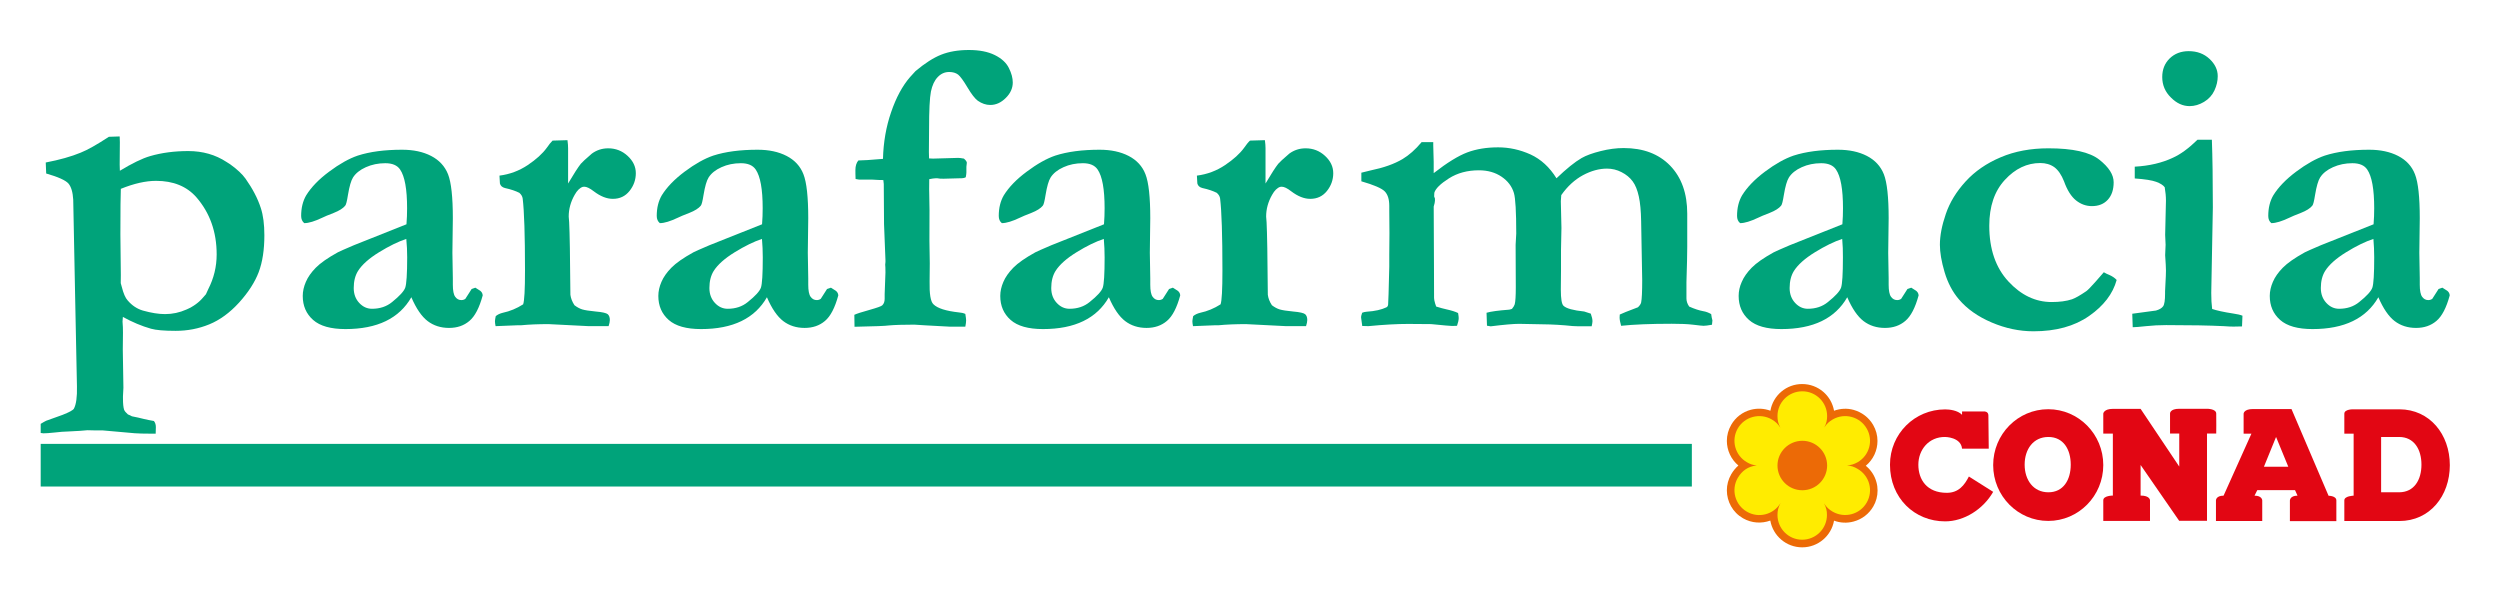 <svg xmlns="http://www.w3.org/2000/svg" xmlns:xlink="http://www.w3.org/1999/xlink" id="Livello_1" x="0px" y="0px" viewBox="0 0 2820 670" style="enable-background:new 0 0 2820 670;" xml:space="preserve"><style type="text/css">	.st0{fill:#E20613;}	.st1{fill:#EC6A06;}	.st2{fill:#FFEC00;}	.st3{fill:#00A37A;}</style><g>	<path class="st0" d="M2248.3,524.6c0-34.8,27.8-63,62.1-63c34.3,0,62.1,28.2,62.1,63c0,34.8-27.8,63-62.1,63   C2276.1,587.6,2248.3,559.4,2248.3,524.6 M2283.8,524.1c0,17.2,9.7,31.2,26.8,31.2c16.9,0,25.2-14,25.2-31.2   c0-17.2-8.3-31.2-25.2-31.2C2293.5,492.9,2283.8,506.8,2283.8,524.1"></path>	<path class="st0" d="M2458.2,587.6l-43.6-63.1V559c10.6,0,10.6,5.3,10.6,5.3v23.3h-52.7v-23.3c0-5.3,10.8-5.3,10.8-5.3v-69.9h-10.8   v-22.6c0,0,0.6-5.3,10.8-5.3h31.3l43.6,65.1v-37.3h-10.4v-22.6c0,0-0.2-5.3,10.4-5.3h31.3c0,0,10.2-0.1,10.4,5.3   c0.2,5.4,0,22.6,0,22.6h-10.4v98.5H2458.2z"></path>	<path class="st0" d="M2591.6,559.1l-2.8-6.2h-42.6c0,0-3.2,6.2-3.1,6.2c8.6,0,8.7,5.3,8.7,5.3v23.3h-52.2v-23.3c0,0,0-5.3,8.6-5.3   l31.4-69.9h-8.8v-22.5c0,0,0-5.3,10.6-5.3h43.4l41.8,97.8c0,0,8.8,0,8.8,5.3v23.3h-52.4v-23.3   C2583.1,564.4,2583.1,559.1,2591.6,559.1 M2553.7,526.5h27.5l-13.8-33.6L2553.7,526.5z"></path>	<path class="st0" d="M2644.4,587.7v-23.3c0-5,10.5-5.3,10.5-5.3v-69.9h-10.5v-22.5c0-5.4,10.5-5,10.5-5h51.7   c34.1,0.1,56.8,28.2,56.8,63c0,34.8-22.6,63-56.9,63H2644.4z M2685.9,555.3h20.4c16.9-0.1,25.1-14,25.1-31.2   c0-17.2-8.3-31.2-25.2-31.2h-20.3V555.3z"></path>	<path class="st0" d="M2220.9,537.5c-5,9.8-11.6,18.4-24.9,18.4c-22.5,0-32.1-14.9-32.1-31.7c0-16.9,11.8-31.5,30.2-31.3   c0,0,17.8,0.1,19.1,13.2h30.1c0,0-0.4-32.4-0.4-37.5c0-4.5-4.5-4.5-4.5-4.5h-25.2v3.8c-5.1-5.2-14.4-6.1-19.1-6.1   c-34.3,0-62.2,27.5-62.2,62.4c0,37.7,27.8,63.9,62.2,63.9c21.4,0,42.9-13.6,54.2-33.3L2220.9,537.5z"></path>	<path class="st1" d="M1997,463.3c-7-2.6-14.6-3-22-1.1c-9.4,2.5-17.3,8.5-22.2,17c-3.3,5.7-4.9,11.9-4.9,18.1   c0,10.5,4.6,20.8,13,27.8c-3.1,2.7-5.8,6-8.1,9.9c-3.3,5.7-4.9,11.9-4.9,18.1c0,12.6,6.5,24.8,18.2,31.5c9.7,5.6,21,6.2,30.8,2.6   c3,17.1,17.9,30.2,36,30.2c18,0,32.9-13.1,35.9-30.1c7,2.6,14.6,3,22,1c9.4-2.5,17.3-8.5,22.2-16.9c3.3-5.6,4.9-11.8,4.9-18.1   c0-3.2-0.4-6.4-1.3-9.5c-2-7.4-6.2-13.7-12-18.4c8.5-7,13.2-17.4,13.2-28c0-6.2-1.6-12.4-4.9-18.1c-4.9-8.4-12.8-14.4-22.2-17   c-7.3-2-14.9-1.5-21.9,1c-3-17.1-17.9-30.1-35.9-30.1C2015,433.1,2000,446.1,1997,463.3"></path>	<path class="st2" d="M2005,580.9c0-4.9,0.9-8.7,3.5-13.5c-7.9,13.1-24.8,17.5-38,9.8c-13.4-7.7-18-24.8-10.3-38.1   c4.7-8,11.5-13,21.4-14.1c-4.5-0.4-7.6-1.5-11.1-3.6c-13.4-7.7-18-24.8-10.3-38.1c7.7-13.3,24.9-17.9,38.3-10.2   c4.1,2.4,7,5,9.8,9.4c-2.5-4.7-3.3-8.4-3.3-13.2c0-15.4,12.5-27.9,28-27.9c15.5,0,28,12.5,28,27.9c0,4.6-0.8,8.3-3.2,12.9   c2.8-4.3,5.6-6.8,9.6-9.1c13.4-7.7,30.5-3.1,38.2,10.2c7.8,13.3,3.2,30.4-10.2,38.1c-3.8,2.1-7.1,3.3-12,3.6   c4.9,0.4,8.2,1.6,12,3.9c13.4,7.7,18,24.7,10.2,38.1c-7.7,13.3-24.8,17.9-38.3,10.2c-4.1-2.4-6.9-4.9-9.8-9.4   c2.5,4.7,3.3,8.4,3.3,13.1c0,15.4-12.5,27.9-28,27.9C2017.5,608.8,2005,596.3,2005,580.9 M2005,525.1c0,15.4,12.5,27.9,28,27.9   c15.5,0,28-12.5,28-27.9c0-15.4-12.5-27.9-28-27.9C2017.5,497.3,2005,509.8,2005,525.1"></path>	<rect x="45.9" y="500.7" class="st3" width="1862.5" height="48.1"></rect>	<path class="st3" d="M136.2,319.4c0.6,1.9,1,3.3,1.2,4.3c1.8,7.2,4,12.4,6.7,15.3c4.9,5.7,10.6,9.4,17,11.3c9.6,2.7,17.9,4,25.1,4   c8.3,0,16.4-1.7,24.2-5.2c7.9-3.4,14.2-8.1,19-13.9c0.6-0.8,1.6-1.9,2.9-3.3c1.1-2.5,2-4.4,2.6-5.7c6.3-12.3,9.5-25.3,9.5-39.2   c0-25.5-7.7-47-22.9-64.5C210.7,210.2,195.5,204,176,204c-11.6,0-24.9,3-39.7,9c-0.3,6.1-0.5,23.4-0.5,51.7l0.5,45.6   C136.3,311.3,136.3,314.4,136.2,319.4 M45.9,488.4v-10.3c2.8-1.7,4.9-2.9,6.2-3.5l18.4-6.6c7.6-3,11.9-5.3,12.9-7.1   c2.5-4.7,3.7-13.1,3.4-25L84.9,342l-2.3-116.8c-0.5-8.5-2.3-14.5-5.4-18.2c-3.2-3.6-11.5-7.4-25.1-11.3l-0.5-12.4   c15.6-3,28.8-6.7,39.4-11.1c7.8-3.1,18.4-9.1,31.8-17.9l12.2-0.4l0.2,6.5l-0.2,25.2c0,0.9,0.1,3.3,0.2,7   c13.8-8.3,25.1-13.9,34.1-16.5c13-3.8,27.4-5.7,43.1-5.7c16.2,0,30.6,4.1,43.1,12.3c0.9,0.6,2.3,1.5,4.1,2.6   c7.9,5.7,13.7,11.1,17.4,16.3c7.9,11.2,13.7,22.2,17.2,33.1c2.7,8.2,4,18.4,4,30.7c0,16.4-2.1,30.2-6.4,41.6   c-4.3,11.3-11.7,22.8-22.1,34.3c-10.5,11.5-21.7,19.7-33.7,24.6c-12,4.9-24.6,7.3-37.8,7.3c-13,0-22.3-0.8-27.9-2.4   c-10.6-3-21.2-7.5-31.7-13.3c-0.2,2.5-0.4,4.3-0.4,5.2l0.4,6.4c0.1,1.7,0.1,3.9,0.1,6.4c0,1.1-0.1,7.3-0.2,18.7l0.7,43.2   c0,0.9-0.2,4.1-0.5,9.5v2.6c0,5.8,0.4,10.1,1.3,12.8c0.7,1.6,2.1,3.3,4.3,5.2c1.6,0.6,3.1,1.3,4.5,2.1c5,1,9.3,1.9,13,2.9   c3.8,0.9,7.7,1.7,11.8,2.4c1.4,1.7,2.2,4,2.2,6.8c0,1.7-0.1,4.2-0.2,7.5h-4.3c-9.2,0-15.7-0.2-19.4-0.5l-36.1-3.2h-8.9l-8.3-0.2   l-8.4,0.7l-12.9,0.7c-4.8,0.1-10,0.5-15.8,1.2c-5.7,0.6-9.9,0.9-12.4,0.9L45.9,488.4z"></path>	<path class="st3" d="M458.3,269.5c-9.1,3-19.3,8-30.7,15c-11.4,7-19.3,14.1-23.8,21.2c-3.2,5.2-4.8,11.6-4.8,19.2   c0,6.8,2.1,12.4,6.2,16.8c4.1,4.4,8.9,6.6,14.4,6.6c8.9,0,16.5-2.5,22.7-7.6c8.4-6.8,13.4-12.2,14.8-16.2c1.4-4,2.2-15.4,2.2-34.2   C459.3,283.4,459,276.4,458.3,269.5 M536.2,324.5l5.5,3.5c1.4,1.1,2.3,2.5,2.6,4l0.2,1.2c-3.8,14-8.8,23.6-15,28.8   c-6.2,5.3-13.8,7.9-23,7.9c-9.3,0-17.4-2.6-24.1-7.7c-6.7-5.1-12.9-14.1-18.4-26.9c-6.8,11.9-16.4,20.9-28.8,26.9   c-12.4,6-27.6,9-45.5,9c-16.5,0-28.7-3.4-36.5-10.3c-7.8-6.9-11.7-15.9-11.7-27.1c0-5.2,1.2-10.5,3.5-15.8c2.3-5.4,6-10.7,11.2-16   c5.2-5.3,13.5-11.1,24.9-17.4c1.7-0.9,7.8-3.6,18.1-8l59.3-23.6c0.5-6,0.7-12.1,0.7-18.2c0-21.3-2.6-35.9-7.9-43.6   c-3.2-4.7-8.7-7.1-16.7-7.1c-7.9,0-15.2,1.5-21.9,4.5c-6.7,3-11.5,6.9-14.5,11.6c-2.2,3.5-4.1,10-5.7,19.7c-1.1,7-2.1,11-3.1,12.1   c-2.4,3-6.7,5.7-13,8.2c-6.3,2.4-10.5,4.2-12.7,5.3c-8.6,4.1-15.4,6.2-20.5,6.2c-2.3-1.9-3.5-4.6-3.5-8.1c0-9,1.9-16.8,5.7-23.3   c5.7-9.2,14.3-18.1,25.9-26.7c11.5-8.6,22.3-14.7,32.3-18.1c13.7-4.4,30.3-6.6,50-6.6c12.7,0,23.6,2.3,32.7,7   c9.1,4.7,15.5,11.6,19.1,20.7c3.6,9.2,5.4,25.7,5.4,49.5l-0.5,39.1l0.5,28.7v7.3c0,6.6,0.9,11.2,2.7,13.6c1.8,2.5,4.1,3.7,6.9,3.7   c1.7,0,3.2-0.5,4.5-1.4l7.1-11.1L536.2,324.5z"></path>	<path class="st3" d="M559.2,356.6c2-1.7,4.7-3,8-3.8c8-1.7,15.7-4.9,22.9-9.5c1.4-3.8,2.1-16.5,2.1-38.3c0-39.9-0.9-66.8-2.6-80.9   c-0.3-2.5-1.6-4.7-3.8-6.6c-4-2-9.3-3.9-16.2-5.4c-3.2-0.8-5.1-2.6-5.7-5.2l-0.5-8.8c11.7-1.5,22.3-5.5,31.9-11.9   c9.5-6.4,16.6-12.8,21.4-19.4c2.5-3.6,4.7-6.4,6.6-8.2l16.8-0.5c0.5,3.7,0.7,6.7,0.7,9v6.4v13.8v19.7c6.5-11,11.3-18.4,14.3-22.2   c1.4-1.7,5.6-5.6,12.6-11.6c5.4-3.9,11.5-5.9,18.3-5.9c8.4,0,15.7,2.8,21.9,8.5c6.2,5.7,9.3,12.2,9.3,19.6c0,7.4-2.4,14.1-7.1,20   c-4.7,5.9-10.9,8.9-18.8,8.9c-6.9,0-14-2.8-21.5-8.5c-4.5-3.5-8.1-5.2-10.8-5.2l-1.7,0.2c-3.3,1.1-6.4,4.1-9.1,9   c-4.5,7.9-6.7,16-6.7,24.5l0.5,6.4c0.6,11.6,1.1,38.9,1.4,81.8c0.5,3.9,2,7.9,4.6,11.8c2.9,2.2,5.8,3.8,8.7,4.7   c3,0.9,8.1,1.7,15.4,2.4c7.3,0.6,11.8,1.7,13.4,3c1.6,1.4,2.4,3.6,2.4,6.6c0,1.8-0.5,4.1-1.4,6.9h-22.3l-45.4-2.3   c-11.4,0-21.8,0.4-31.1,1.3h-4c-1.1,0-9.4,0.4-24.7,1c-0.5-2.5-0.7-4.4-0.7-5.7C558.4,360.7,558.7,358.9,559.2,356.6"></path>	<path class="st3" d="M859.5,269.5c-9.1,3-19.3,8-30.7,15c-11.4,7-19.3,14.1-23.8,21.2c-3.2,5.2-4.8,11.6-4.8,19.2   c0,6.8,2.1,12.4,6.2,16.8c4.1,4.4,8.9,6.6,14.4,6.6c8.9,0,16.5-2.5,22.7-7.6c8.5-6.8,13.4-12.2,14.8-16.2c1.4-4,2.1-15.4,2.1-34.2   C860.4,283.4,860.1,276.4,859.5,269.5 M937.3,324.5l5.5,3.5c1.4,1.1,2.3,2.5,2.6,4l0.2,1.2c-3.8,14-8.8,23.6-15,28.8   c-6.2,5.3-13.9,7.9-23,7.9c-9.3,0-17.4-2.6-24.1-7.7c-6.7-5.1-12.9-14.1-18.4-26.9c-6.8,11.9-16.4,20.9-28.8,26.9   c-12.4,6-27.5,9-45.5,9c-16.5,0-28.7-3.4-36.5-10.3c-7.8-6.9-11.7-15.9-11.7-27.1c0-5.2,1.2-10.5,3.5-15.8c2.3-5.4,6-10.7,11.2-16   c5.2-5.3,13.5-11.1,24.9-17.4c1.7-0.9,7.8-3.6,18.1-8l59.3-23.6c0.5-6,0.7-12.1,0.7-18.2c0-21.3-2.6-35.9-7.9-43.6   c-3.2-4.7-8.7-7.1-16.7-7.1c-8,0-15.3,1.5-21.9,4.5c-6.7,3-11.5,6.9-14.5,11.6c-2.2,3.5-4.1,10-5.7,19.7c-1.1,7-2.1,11-3.1,12.1   c-2.4,3-6.7,5.7-13,8.2c-6.3,2.4-10.5,4.2-12.7,5.3c-8.6,4.1-15.4,6.2-20.5,6.2c-2.3-1.9-3.5-4.6-3.5-8.1c0-9,1.9-16.8,5.7-23.3   c5.7-9.2,14.3-18.1,25.8-26.7c11.5-8.6,22.3-14.7,32.3-18.1c13.7-4.4,30.3-6.6,50-6.6c12.7,0,23.6,2.3,32.7,7   c9.1,4.7,15.5,11.6,19,20.7c3.6,9.2,5.4,25.7,5.4,49.5l-0.5,39.1l0.5,28.7v7.3c0,6.6,0.9,11.2,2.7,13.6c1.8,2.5,4.1,3.7,6.9,3.7   c1.7,0,3.2-0.5,4.5-1.4l7.1-11.1L937.3,324.5z"></path>	<path class="st3" d="M963.9,368.6l-0.2-13.5c2.5-1.2,8.2-3.1,17-5.5c8.8-2.5,13.7-4.2,14.6-5.3c1.8-1.8,2.6-4.2,2.6-7.3v-5.2   c0.6-14.6,0.9-22.8,0.9-24.5c0-1.4,0-3.4-0.1-5.9l-0.2-2.8l0.3-3.1v-2.1l-1.6-40.5l-0.3-45.3l-0.5-4.5c-2.8,0-7-0.1-12.5-0.5h-14.8   c-0.9-0.1-2.3-0.4-4-0.7c-0.2-4.3-0.2-7.7-0.2-10.2c0-4.4,1.1-8,3.3-10.7c4.7,0,14-0.6,27.8-1.8c0.5-18.7,3.5-36.3,9.2-52.7   c5.6-16.4,12.7-29.6,21.3-39.5l6.2-6.8c10.5-8.8,20.1-15,28.9-18.5c8.8-3.5,19.2-5.3,31.3-5.3c11.8,0,21.5,1.9,29.2,5.7   c7.7,3.8,13,8.7,15.9,14.6c3,5.9,4.4,11.4,4.4,16.4c0,6.3-2.6,12.2-7.9,17.4c-5.3,5.3-11.1,7.9-17.5,7.9c-4.8,0-9.5-1.6-14.1-4.8   c-3.2-2.4-7.1-7.4-11.6-15c-4.5-7.6-8.1-12.5-10.6-14.5c-2.6-1.9-5.9-2.9-10-2.9c-5,0-9.3,1.9-12.9,5.7c-3.7,3.8-6.2,9.2-7.7,16.3   c-1.4,7.1-2.1,21.3-2.1,42.6l-0.2,26l0.2,6.9l4.5,0.2l28.2-0.8c1.4,0,3.6,0.2,6.6,0.8c2.2,1.9,3.3,3.5,3.3,4.7l-0.5,4.5v6.4   c0,0.9-0.2,2.8-0.7,5.4c-1.4,0.8-3.1,1.2-5,1.2h-2.1l-18,0.5c-3,0-5.3-0.1-6.9-0.5h-2.1c-1.6,0-4,0.4-7.1,1l-0.1,11.5   c0,1.1,0,2.8,0.1,5.2c0.2,9,0.3,15,0.3,18.4l-0.1,34.6l0.4,25.2l-0.2,20.3c-0.3,14.3,1.1,22.9,4.3,25.9c4.6,4.6,14.2,7.6,28.7,9.2   c2.7,0.2,5.1,0.7,7.3,1.7c0.6,3.7,0.9,6.1,0.9,7.2c0,1.7-0.3,4.1-0.9,7.2h-17.1c-1.4,0-10.7-0.5-27.7-1.5l-12.8-0.8   c-12.3,0-21.9,0.3-28.7,0.9C998.9,367.7,986.1,368.1,963.9,368.6"></path>	<path class="st3" d="M1245.1,269.5c-9.1,3-19.4,8-30.7,15c-11.4,7-19.3,14.1-23.8,21.2c-3.2,5.2-4.8,11.6-4.8,19.2   c0,6.8,2.1,12.4,6.2,16.8c4.1,4.4,8.9,6.6,14.4,6.6c8.9,0,16.5-2.5,22.7-7.6c8.5-6.8,13.4-12.2,14.8-16.2c1.4-4,2.1-15.4,2.1-34.2   C1246,283.4,1245.7,276.4,1245.1,269.5 M1323,324.5l5.5,3.5c1.4,1.1,2.3,2.5,2.6,4l0.2,1.2c-3.8,14-8.8,23.6-15,28.8   c-6.2,5.3-13.9,7.9-23,7.9c-9.3,0-17.4-2.6-24.1-7.7c-6.7-5.1-12.9-14.1-18.4-26.9c-6.8,11.9-16.4,20.9-28.8,26.9   c-12.4,6-27.5,9-45.5,9c-16.5,0-28.7-3.4-36.5-10.3c-7.8-6.9-11.7-15.9-11.7-27.1c0-5.2,1.2-10.5,3.5-15.8c2.3-5.4,6-10.7,11.2-16   c5.2-5.3,13.5-11.1,24.9-17.4c1.7-0.9,7.8-3.6,18.1-8l59.3-23.6c0.5-6,0.7-12.1,0.7-18.2c0-21.3-2.6-35.9-7.9-43.6   c-3.2-4.7-8.7-7.1-16.6-7.1c-8,0-15.3,1.5-21.9,4.5c-6.7,3-11.5,6.9-14.5,11.6c-2.2,3.5-4.1,10-5.7,19.7c-1.1,7-2.1,11-3.1,12.1   c-2.4,3-6.7,5.7-13,8.2c-6.3,2.4-10.5,4.2-12.7,5.3c-8.6,4.1-15.4,6.2-20.5,6.2c-2.4-1.9-3.5-4.6-3.5-8.1c0-9,1.9-16.8,5.7-23.3   c5.7-9.2,14.3-18.1,25.9-26.7c11.5-8.6,22.2-14.7,32.2-18.1c13.7-4.4,30.3-6.6,50-6.6c12.7,0,23.6,2.3,32.7,7   c9.1,4.7,15.5,11.6,19,20.7c3.6,9.2,5.4,25.7,5.4,49.5l-0.5,39.1l0.5,28.7v7.3c0,6.6,0.9,11.2,2.7,13.6c1.8,2.5,4.1,3.7,6.9,3.7   c1.7,0,3.2-0.5,4.5-1.4l7.1-11.1L1323,324.5z"></path>	<path class="st3" d="M1345.9,356.6c2-1.7,4.7-3,8-3.8c8-1.7,15.7-4.9,22.9-9.5c1.4-3.8,2.1-16.5,2.1-38.3c0-39.9-0.9-66.8-2.6-80.9   c-0.3-2.5-1.6-4.7-3.8-6.6c-4-2-9.3-3.9-16.2-5.4c-3.2-0.8-5.1-2.6-5.7-5.2l-0.5-8.8c11.7-1.5,22.3-5.5,31.8-11.9   c9.5-6.4,16.6-12.8,21.4-19.4c2.5-3.6,4.7-6.4,6.7-8.2l16.8-0.5c0.5,3.7,0.7,6.7,0.7,9v6.4v13.8v19.7c6.5-11,11.3-18.4,14.3-22.2   c1.4-1.7,5.6-5.6,12.6-11.6c5.4-3.9,11.5-5.9,18.3-5.9c8.4,0,15.7,2.8,21.9,8.5c6.2,5.7,9.3,12.2,9.3,19.6c0,7.4-2.4,14.1-7.1,20   c-4.7,5.9-11,8.9-18.8,8.9c-6.9,0-14-2.8-21.5-8.5c-4.5-3.5-8-5.2-10.8-5.2l-1.7,0.2c-3.3,1.1-6.4,4.1-9.1,9   c-4.5,7.9-6.7,16-6.7,24.5l0.5,6.4c0.6,11.6,1.1,38.9,1.4,81.8c0.5,3.9,2,7.9,4.6,11.8c2.9,2.2,5.8,3.8,8.7,4.7   c3,0.9,8.1,1.7,15.4,2.4c7.3,0.6,11.8,1.7,13.4,3c1.6,1.4,2.4,3.6,2.4,6.6c0,1.8-0.5,4.1-1.4,6.9h-22.3l-45.4-2.3   c-11.4,0-21.8,0.4-31.1,1.3h-4c-1.1,0-9.4,0.4-24.7,1c-0.5-2.5-0.7-4.4-0.7-5.7C1345.2,360.7,1345.4,358.9,1345.9,356.6"></path>	<path class="st3" d="M1536.5,352.8c1.3-0.6,3-1,5.2-1.2c9.3-0.6,16.6-2.3,22.1-4.9c1.1-0.5,1.8-1.5,2-3.1   c0.2-1.6,0.7-15.8,1.3-42.8v-13.6l0.2-24.2l-0.2-25.1v-5.7c0-7.4-1.7-12.8-5.1-16.3c-3.4-3.5-12.2-7.3-26.4-11.4v-9.7   c3-0.8,6.5-1.7,10.6-2.6c14.5-3,26.5-7.2,35.9-12.8c7.2-4.3,14.4-10.6,21.5-19.1h13.1v3.7l0.5,18.5v8.6v4.2   c15.1-11.8,27.8-19.6,37.9-23.4c10.2-3.8,21.7-5.7,34.8-5.7c12.6,0,24.7,2.7,36.5,8c11.7,5.4,21.5,14.3,29.3,26.9   c11.3-10.8,20.7-18.4,28.3-22.8c5.2-3,12.4-5.6,21.6-7.9c9.1-2.3,17.7-3.4,25.9-3.4c22.1,0,39.5,6.6,52.4,19.8   c12.9,13.4,19.3,31.4,19.3,54.2v37.5c0,7.7-0.3,21-0.9,39.9v18.2c0,3.1,1,6.2,3.1,9.2c6.1,2.7,11.4,4.4,15.8,5.2   c3.1,0.5,6.1,1.6,9,3.3c0.4,2.8,0.8,5.2,1.4,7.1l-0.5,4.9c-4.5,0.8-7.6,1.2-9.5,1.2c-1.3,0-5.1-0.4-11.5-1.2   c-6.4-0.8-14.6-1.1-24.4-1.1c-24,0-43,0.8-57.1,2.3c-1.1-3.9-1.7-7.1-1.7-9.4l0.2-3.3c2-1.1,8.9-3.8,20.5-8.2   c2.1-2,3.3-3.9,3.6-5.4c0.8-3.9,1.2-12.4,1.2-25.2l-1.2-66.6c-0.2-11.2-1-20.4-2.6-27.7c-1.6-7.3-3.9-13.1-7-17.2   c-3.1-4.2-7.2-7.6-12.5-10.3c-5.2-2.7-10.7-4-16.4-4c-8.9,0-17.9,2.5-27.1,7.4c-9.2,5-17.4,12.4-24.5,22.5l-0.5,6.8l0.7,30.3   l-0.5,24.8v23.6l-0.2,21c0,10.4,1,16.6,3.1,18.4c3.2,3,10.9,5.1,23.3,6.4l7.4,2.4c1.3,3.6,1.9,6.5,1.9,8.5c0,1.1-0.3,3-0.9,5.7   h-6.9h-9.5l-5-0.2c-11.3-1.2-22.9-1.9-34.9-2l-25.5-0.5c-6.2,0-16.9,0.9-32.1,2.8l-4.2-0.7l-0.5-14.6c4.7-1.4,13.3-2.6,25.6-3.5   c0.8-0.1,1.8-0.5,3.1-0.9c1.7-2,2.7-3.8,3.1-5.2c0.8-3.1,1.2-9.5,1.2-19.1l-0.2-47.9l0.7-12.8c0-24.6-0.9-39.8-2.6-45.6   c-2.2-7.5-6.9-13.7-14-18.5c-7.1-4.8-15.6-7.2-25.5-7.2c-12.9,0-24.2,3-33.8,9.1c-9.6,6.1-15.1,11.5-16.5,16.2   c-0.1,1.9-0.2,3.3-0.2,4.2l0.9,2.4v2.4c0,1.4-0.5,3.6-1.4,6.6l0.3,67.8l0.1,35.4c0,1.3,0.4,3.3,1.2,6.1l1.2,3.5   c4.4,1.4,8.3,2.4,11.4,3.1c5.9,1.3,10.3,2.7,13.3,4.2c0.5,2.7,0.7,4.6,0.7,5.7c0,2-0.6,5-1.9,8.7c-2.5,0.1-4.4,0.2-5.5,0.2   c-1.7,0-9.6-0.7-23.7-2.1l-25.9-0.2c-12.4,0-27.3,0.8-44.9,2.5l-6.9-0.2c-0.4-2.5-0.8-5.4-1.2-8.7   C1535.1,357.5,1535.5,355.5,1536.5,352.8"></path>	<path class="st3" d="M2078,269.5c-9.1,3-19.3,8-30.7,15c-11.4,7-19.3,14.1-23.8,21.2c-3.2,5.2-4.8,11.6-4.8,19.2   c0,6.8,2.1,12.4,6.2,16.8c4.1,4.4,8.9,6.6,14.3,6.6c8.9,0,16.5-2.5,22.7-7.6c8.5-6.8,13.4-12.2,14.8-16.2c1.4-4,2.1-15.4,2.1-34.2   C2078.9,283.4,2078.6,276.4,2078,269.5 M2155.9,324.5l5.5,3.5c1.4,1.1,2.3,2.5,2.6,4l0.2,1.2c-3.8,14-8.8,23.6-15,28.8   c-6.2,5.3-13.8,7.9-23,7.9c-9.3,0-17.4-2.6-24.1-7.7c-6.7-5.1-12.9-14.1-18.4-26.9c-6.8,11.9-16.4,20.9-28.8,26.9   c-12.4,6-27.6,9-45.5,9c-16.5,0-28.7-3.4-36.5-10.3c-7.8-6.9-11.7-15.9-11.7-27.1c0-5.2,1.1-10.5,3.5-15.8c2.3-5.4,6-10.7,11.2-16   c5.2-5.3,13.5-11.1,24.9-17.4c1.7-0.9,7.8-3.6,18.1-8l59.3-23.6c0.5-6,0.7-12.1,0.7-18.2c0-21.3-2.6-35.9-7.9-43.6   c-3.2-4.7-8.7-7.1-16.7-7.1c-7.9,0-15.3,1.5-21.9,4.5c-6.7,3-11.5,6.9-14.5,11.6c-2.2,3.5-4.1,10-5.7,19.7c-1.1,7-2.1,11-3.1,12.1   c-2.4,3-6.7,5.7-13,8.2c-6.3,2.4-10.5,4.2-12.7,5.3c-8.6,4.1-15.4,6.2-20.5,6.2c-2.4-1.9-3.5-4.6-3.5-8.1c0-9,1.9-16.8,5.7-23.3   c5.7-9.2,14.3-18.1,25.8-26.7c11.5-8.6,22.3-14.7,32.3-18.1c13.7-4.4,30.3-6.6,50-6.6c12.7,0,23.6,2.3,32.7,7   c9.1,4.7,15.5,11.6,19.1,20.7c3.6,9.2,5.4,25.7,5.4,49.5l-0.5,39.1l0.5,28.7v7.3c0,6.6,0.9,11.2,2.7,13.6c1.8,2.5,4.1,3.7,6.9,3.7   c1.7,0,3.2-0.5,4.5-1.4l7.1-11.1L2155.9,324.5z"></path>	<path class="st3" d="M2373.1,307.1c2.5,1.4,4.4,2.4,5.7,2.8c3.7,1.6,6.6,3.5,8.8,5.9c-4.3,15.7-14.7,29.2-31.2,40.7   c-16.5,11.5-37.4,17.2-62.6,17.2c-15.9,0-31.6-3.3-47.1-9.9c-15.5-6.6-27.9-15.3-37.1-26.2c-7.1-8.3-12.5-18.5-16.1-30.6   c-3.6-12.1-5.3-22.4-5.3-30.9c0-10.2,2.2-21.8,6.7-34.8c4.4-13,11.9-25.2,22.3-36.6c10.5-11.5,23.7-20.6,39.6-27.3   c15.9-6.8,33.9-10.1,53.9-10.1c27.4,0,46.5,4.3,57.3,12.8c10.8,8.5,16.2,17,16.2,25.5c0,8.4-2.2,14.9-6.6,19.7   c-4.4,4.8-10.3,7.2-17.9,7.2c-6.5,0-12.5-2.1-17.9-6.4c-5.4-4.3-10-11.5-13.6-21.6c-2.9-7.3-6.5-12.6-10.9-15.9   c-4.5-3.2-9.8-4.7-15.9-4.7c-14.9,0-28.2,6.3-39.9,19c-11.7,12.6-17.6,29.9-17.6,51.8c0,26.3,7.2,47.2,21.5,62.7   c14.3,15.5,30.6,23.3,48.8,23.3c9,0,16.7-1,23-3.1c4-1.4,9.3-4.5,16.2-9.2c1.7-1.2,5-4.6,9.9-10.1   C2368.1,312.7,2371.4,309,2373.1,307.1"></path>	<path class="st3" d="M2439,86.9c0-8.5,2.8-15.5,8.4-21c5.6-5.4,12.7-8.2,21.5-8.2c9.4,0,17.2,2.9,23.4,8.7   c6.2,5.8,9.3,12.3,9.3,19.5c0,5.4-1.2,10.7-3.7,16.1c-2.5,5.4-6.4,9.7-11.7,12.9c-5.3,3.2-10.8,4.8-16.3,4.8   c-7.7,0-14.7-3.2-21.1-9.7C2442.3,103.7,2439,95.9,2439,86.9 M2405.7,369.1l-0.5-15.2l26.7-3.6c3.9-1.1,6.6-2.7,8.1-4.8   c1.5-2.1,2.2-6.9,2.2-14.3v-2.6c0-1.9,0.2-5.3,0.5-10.3c0.3-5,0.5-9.3,0.5-13.1c0-3-0.3-8.7-0.9-17.3l0.5-11.8l-0.5-11.1l0.9-38.6   c0-4.9-0.5-9.9-1.4-15.2c-1.8-2.4-5-4.4-9.6-6.1c-4.6-1.7-12.7-3-24.2-3.8v-13.3c16.4-0.9,30.9-4.3,43.3-10.2   c8.4-3.8,17.6-10.5,27.5-20.2h16.2c0.7,19.6,1.1,45,1.1,76.3l-1.8,96.6c0,6.6,0.3,12.6,1,18c4.9,1.7,12.9,3.5,24,5.2   c4.3,0.6,7.7,1.4,10.2,2.4l-0.5,12.1c-4.3,0.2-7.5,0.2-9.5,0.2c-2.4,0-6.1-0.1-11-0.5c-16.2-0.8-37.9-1.2-65.1-1.2   c-7.8,0-15.3,0.4-22.7,1.2C2413.4,368.7,2408.4,369.1,2405.7,369.1"></path>	<path class="st3" d="M2677.2,269.5c-9.1,3-19.4,8-30.7,15c-11.4,7-19.3,14.1-23.8,21.2c-3.2,5.2-4.8,11.6-4.8,19.2   c0,6.8,2.1,12.4,6.2,16.8c4.1,4.4,8.9,6.6,14.4,6.6c8.9,0,16.5-2.5,22.7-7.6c8.5-6.8,13.4-12.2,14.8-16.2c1.4-4,2.1-15.4,2.1-34.2   C2678.1,283.4,2677.8,276.4,2677.2,269.5 M2755,324.5l5.5,3.5c1.4,1.1,2.3,2.5,2.6,4l0.2,1.2c-3.8,14-8.8,23.6-15,28.8   c-6.2,5.3-13.9,7.9-23,7.9c-9.3,0-17.4-2.6-24.1-7.7c-6.7-5.1-12.9-14.1-18.4-26.9c-6.8,11.9-16.4,20.9-28.8,26.9   c-12.4,6-27.5,9-45.5,9c-16.5,0-28.7-3.4-36.5-10.3c-7.8-6.9-11.7-15.9-11.7-27.1c0-5.2,1.2-10.5,3.5-15.8c2.3-5.4,6-10.7,11.2-16   c5.2-5.3,13.5-11.1,24.9-17.4c1.7-0.9,7.8-3.6,18.1-8l59.4-23.6c0.5-6,0.7-12.1,0.7-18.2c0-21.3-2.6-35.9-7.9-43.6   c-3.2-4.7-8.7-7.1-16.7-7.1c-7.9,0-15.2,1.5-21.9,4.5c-6.7,3-11.5,6.9-14.5,11.6c-2.2,3.5-4.1,10-5.7,19.7c-1.1,7-2.1,11-3.1,12.1   c-2.4,3-6.7,5.7-13,8.2c-6.3,2.4-10.5,4.2-12.7,5.3c-8.6,4.1-15.4,6.2-20.5,6.2c-2.4-1.9-3.5-4.6-3.5-8.1c0-9,1.9-16.8,5.7-23.3   c5.7-9.2,14.3-18.1,25.8-26.7c11.5-8.6,22.3-14.7,32.3-18.1c13.7-4.4,30.3-6.6,50-6.6c12.7,0,23.6,2.3,32.7,7   c9.1,4.7,15.5,11.6,19,20.7c3.6,9.2,5.4,25.7,5.4,49.5l-0.5,39.1l0.5,28.7v7.3c0,6.6,0.9,11.2,2.7,13.6c1.8,2.5,4.1,3.7,6.9,3.7   c1.7,0,3.2-0.5,4.5-1.4l7.1-11.1L2755,324.5z"></path></g></svg>